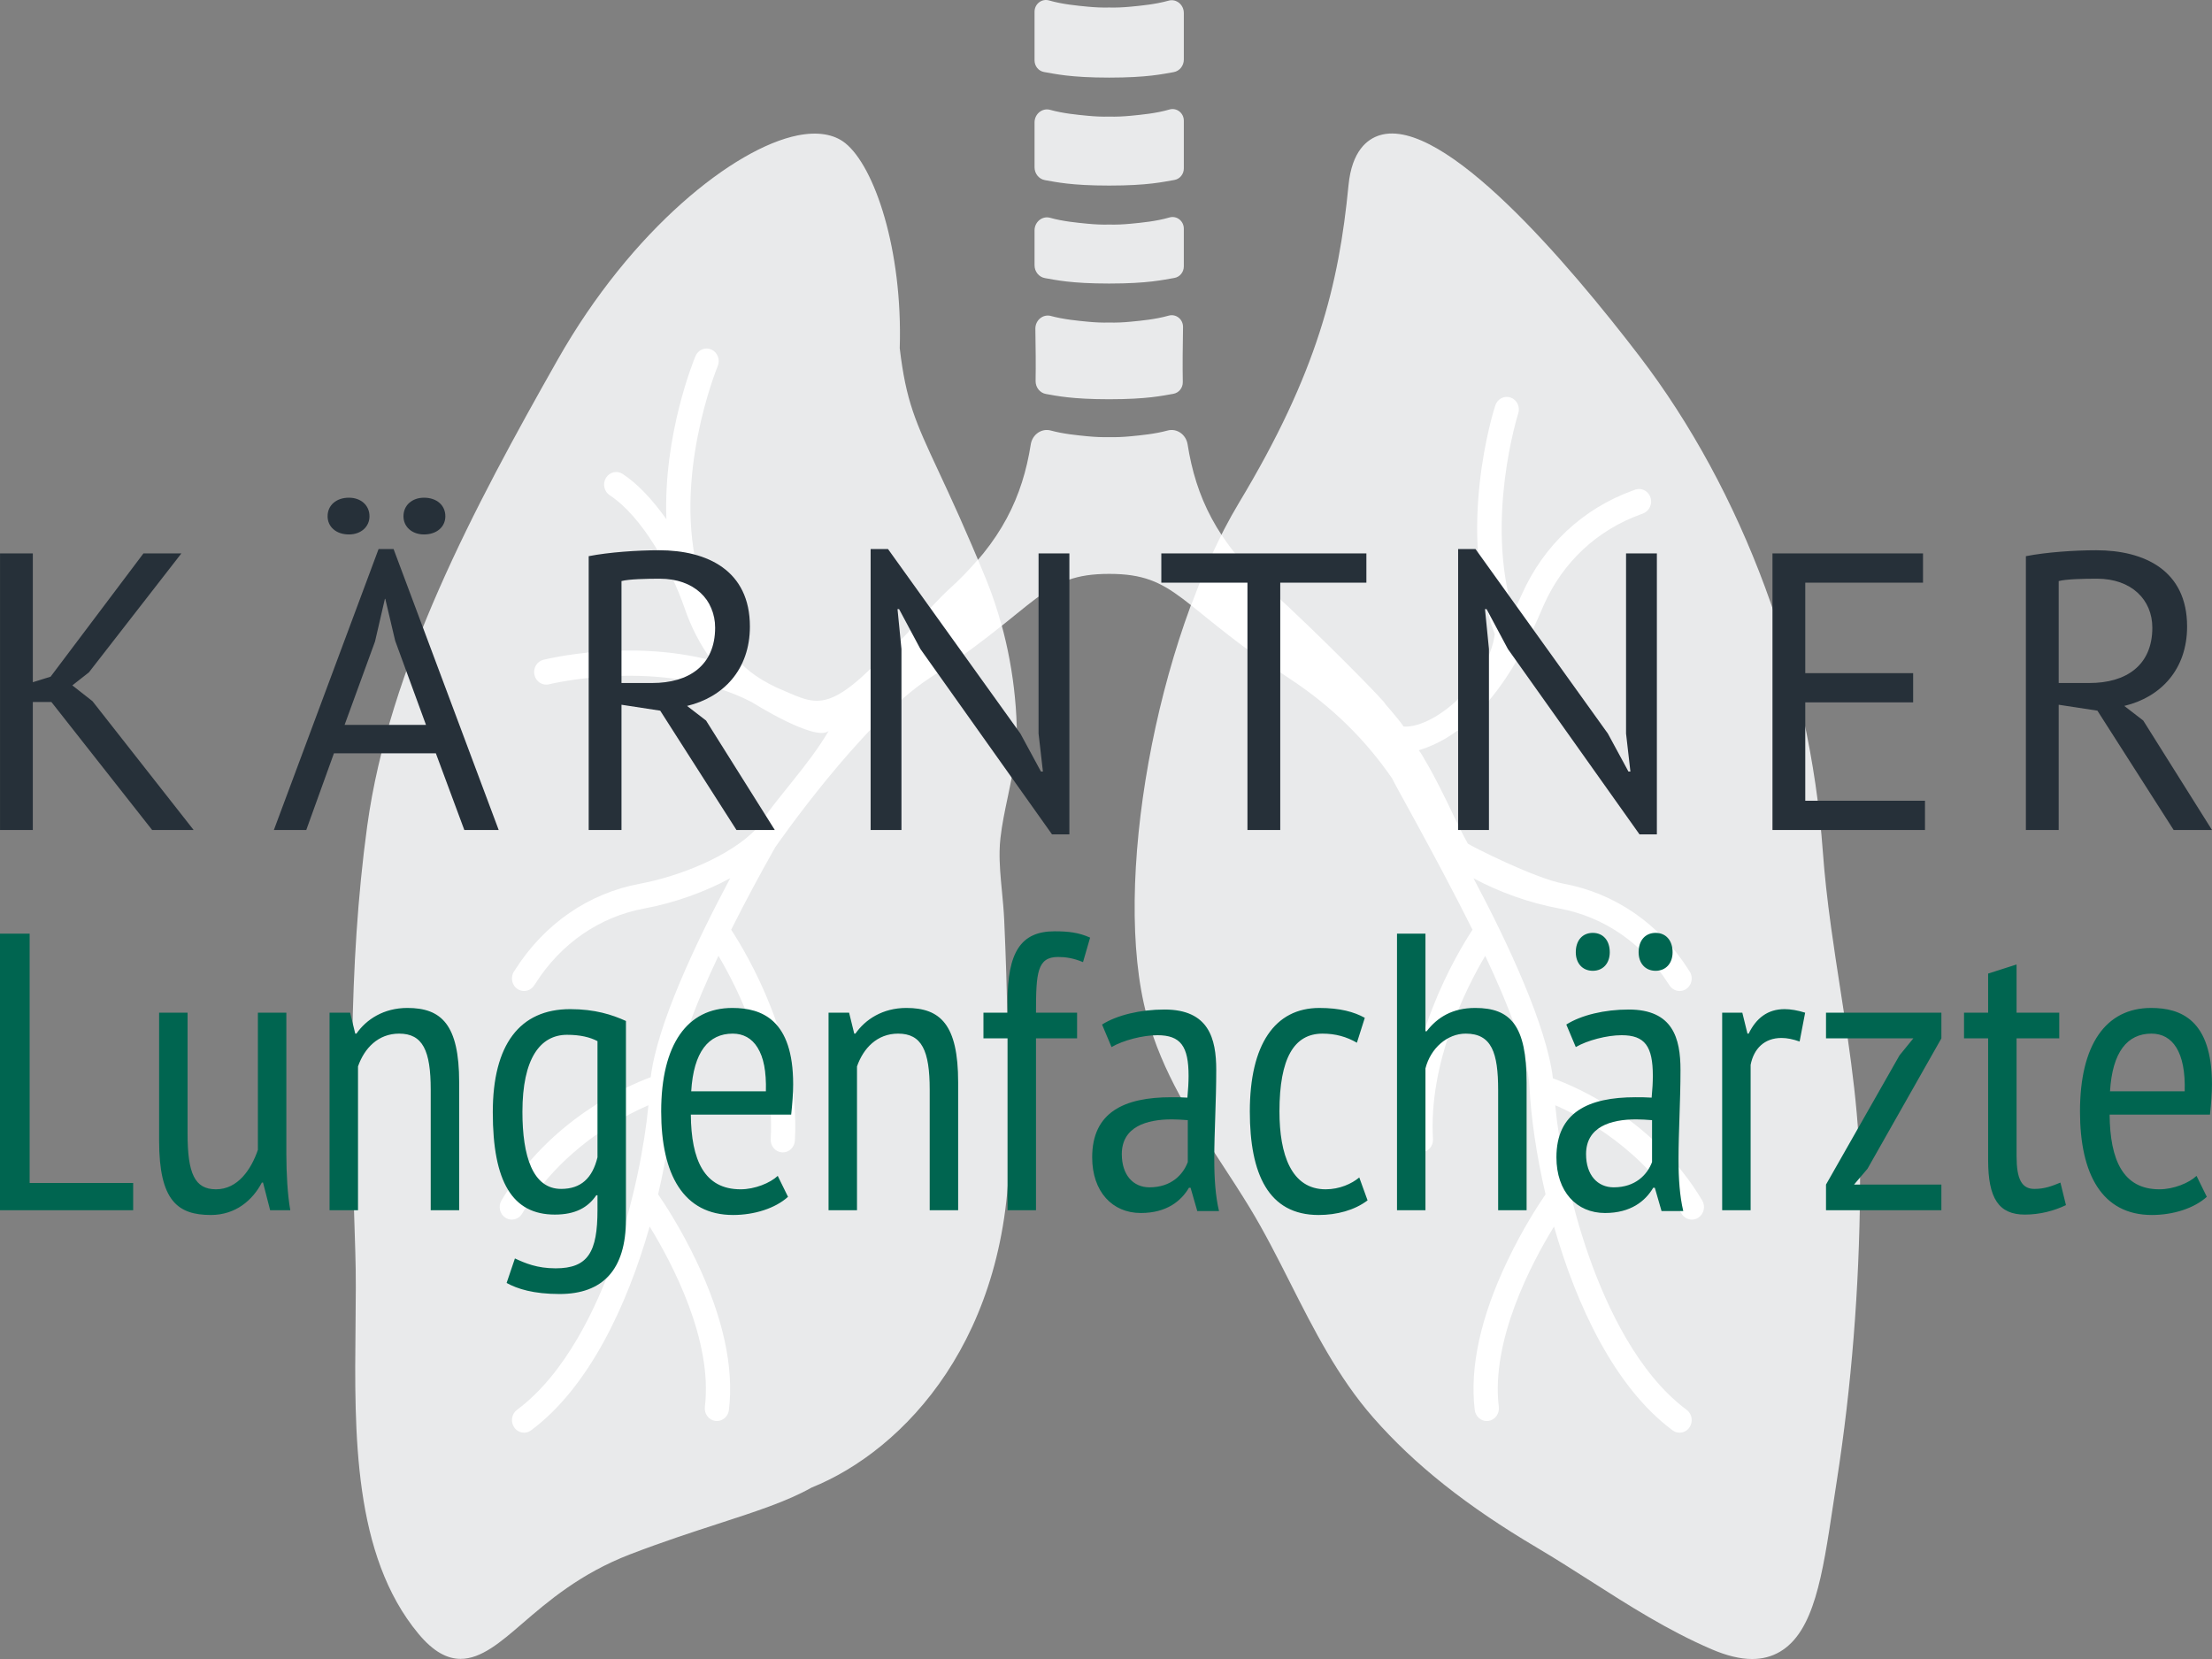 <?xml version="1.0" encoding="UTF-8"?>
<svg xmlns="http://www.w3.org/2000/svg" id="a" viewBox="0 0 283.465 212.599" width="288" height="216"><rect x="0" y="0" width="283.465" height="212.599" fill="#808080" stroke="none"/><defs><style>.b{fill:#006550;}.c{fill:#fff;}.d{fill:#e9eaeb;}.e{fill:#263039;}</style></defs><path class="d" d="M129.148,102.12c.612-2.899,1.244-5.897,1.147-9.067-.197-6.52-1.554-13.026-3.926-18.812-2.579-6.299-4.532-10.49-6.101-13.858-2.936-6.301-4.161-8.931-4.967-15.751.39-12.638-3.234-23.279-6.976-26.285-1.447-1.162-3.558-1.505-6.109-.995-8.105,1.621-21.269,12.011-30.745,28.73-10.822,19.097-21.622,39.442-24.412,59.757-2.488,18.131-2.119,36.915-1.527,54.603.099,2.939.065,6.132.029,9.513-.146,13.749-.311,29.335,8.061,39.407,1.932,2.324,3.7,3.222,5.407,3.22,2.643,0,5.139-2.15,7.86-4.495,3.333-2.873,7.482-6.448,13.864-8.905,4.158-1.598,7.947-2.832,11.291-3.919,4.936-1.605,8.845-2.876,11.946-4.626,11.902-4.791,25.647-19.306,25.347-44.535l-.01-.797c-.107-8.988-.218-18.282-.639-27.424-.056-1.204-.171-2.414-.286-3.624-.174-1.814-.338-3.527-.302-5.225.012-.55.044-1.099.109-1.648.199-1.754.559-3.459.939-5.264M238.366,152.443c.069-8.879-1.253-17.423-2.532-25.683-.408-2.633-.815-5.267-1.181-7.915v-.002c-.507-3.67-.843-6.754-1.058-9.704-1.676-23.046-10.25-46.201-23.525-63.527-8.913-11.635-25.087-30.787-33.257-28.281-1.589.485-3.575,1.993-4.004,6.42-1.238,12.775-4.014,24.028-14.007,40.636-10.7,17.783-16.343,49.131-11.838,65.769,1.979,7.312,5.868,13.269,9.63,19.029,1.175,1.799,2.389,3.66,3.535,5.542,1.89,3.106,3.587,6.461,5.228,9.707,3.007,5.944,6.116,12.091,10.628,17.235,5.303,6.045,11.977,11.345,21.005,16.68,2.325,1.375,4.632,2.849,6.864,4.273,4.882,3.118,9.93,6.343,15.491,8.729,1.936.832,3.658,1.248,5.189,1.248,1.318,0,2.496-.308,3.549-.922,4.379-2.556,5.46-9.728,6.828-18.809.151-.999.305-2.023.468-3.064,1.883-12.076,2.888-24.646,2.987-37.361"/><path class="d" d="M151.706,7.631V1.669c0-1.068-.967-1.864-1.954-1.585-1.668.471-3.49.639-4.879.773-.924.089-1.835.13-2.733.106-.897.024-1.808-.017-2.732-.106-1.414-.136-3.276-.308-4.969-.799-.935-.271-1.864.44-1.864,1.454v6.221c0,.751.525,1.382,1.235,1.499,1.381.229,3.304.713,8.33.713,4.937,0,6.88-.467,8.256-.7.757-.129,1.31-.814,1.31-1.614M151.706,21.58v-6.106c0-1.005-.921-1.71-1.847-1.44-1.697.495-3.567.667-4.986.804-.924.088-1.835.13-2.732.105-.898.025-1.809-.017-2.733-.105-1.378-.133-3.181-.299-4.838-.762-1.009-.281-1.995.527-1.995,1.617v5.744c0,.817.565,1.515,1.337,1.647,1.374.235,3.324.696,8.228.696,5.041,0,6.961-.487,8.343-.715.703-.116,1.223-.741,1.223-1.485M151.705,34.141c0-.249,0-.499,0-.751v-4.081c0-1.005-.921-1.71-1.847-1.44-1.697.495-3.567.667-4.986.804-.924.089-1.835.13-2.733.105-.897.025-1.808-.016-2.732-.106-1.378-.132-3.181-.298-4.838-.761-1.009-.282-1.995.527-1.995,1.617v3.862c0,.204,0,.407.001.608.002.816.567,1.51,1.337,1.641,1.374.235,3.325.695,8.227.695,5.04,0,6.96-.486,8.342-.714.701-.115,1.22-.737,1.223-1.479M132.681,42.142c.038,2.346.064,4.565.03,6.679-.013.825.553,1.531,1.331,1.668,1.368.241,3.347.673,8.098.673,4.89,0,6.843-.458,8.217-.693.707-.121,1.229-.756,1.216-1.504-.039-2.224-.01-4.563.031-7.044.017-1.012-.905-1.737-1.841-1.471-1.671.474-3.497.643-4.89.777-.924.089-1.835.131-2.733.106-.897.025-1.808-.017-2.732-.106-1.35-.13-3.109-.293-4.738-.735-1.019-.277-2.007.55-1.989,1.65M199.008,138.188c-.804-6.674-5.721-17.266-10.184-25.643,3.227,1.748,7.092,3.154,11.023,3.883,5.705,1.058,10.649,4.462,13.921,9.587.193.3.308.482.547.665.278.215.603.319.924.319.475,0,.945-.226,1.25-.653.433-.611.394-1.432-.053-1.992-.021-.032-.046-.074-.079-.125-3.745-5.867-9.417-9.767-15.965-10.98-3.803-.704-8.617-2.393-12.164-4.75-.042-.133-.082-.267-.128-.398-1.325-2.377-2.375-4.874-3.652-7.325-.111-.232-1.192-2.328-1.884-3.444-.228-.366-.266-.55-.748-1.186,9.696-2.894,14.605-15.41,16.012-18.597,2.42-5.482,6.832-9.614,12.426-11.633.327-.119.525-.19.756-.385.27-.227.448-.527.529-.851.12-.479.028-1.008-.293-1.421-.459-.589-1.233-.754-1.867-.444-.035.013-.081.029-.137.049-6.402,2.311-11.458,7.051-14.235,13.344-.318.721-.693,1.475-1.096,2.24-3.627-11.824.587-25.267.648-25.459.275-.846-.161-1.762-.974-2.045-.812-.283-1.693.174-1.967,1.021-.209.645-5.076,15.991-.062,29.307-.864,6.143-7.72,12.068-11.68,11.836-.877-1.259-2.396-2.911-2.379-2.915.475.205-8.487-8.944-15.019-14.857-6.545-5.924-9.233-11.7-10.287-18.39-.199-1.266-1.383-2.098-2.572-1.774-1.631.444-3.392.607-4.745.738-.924.089-1.835.13-2.732.106-.898.024-1.808-.017-2.733-.106-1.352-.131-3.114-.294-4.745-.738-1.188-.324-2.372.508-2.572,1.774-1.054,6.69-3.742,12.465-10.286,18.39-2.893,2.62-5.929,6.655-8.973,9.091-7.126,7.366-8.588,5.642-13.325,3.675-5.34-2.52-6.911-5.596-8.841-11.226-.305-.89-.644-1.771-1.009-2.638-.008-.113.004-.226-.029-.34-3.566-12.554,2.265-26.781,2.346-26.976.343-.817-.015-1.769-.802-2.126-.786-.356-1.702.018-2.045.836-.209.498-4.144,10.077-3.73,20.907-1.781-2.514-3.717-4.572-5.606-5.805-.726-.473-1.685-.245-2.141.51-.456.755-.236,1.752.49,2.225,4.1,2.674,7.851,9.386,9.6,14.491.832,2.429,2.001,4.67,3.458,6.675-10.579-2.748-21.037-.216-21.564-.084-.834.209-1.347,1.081-1.146,1.948.201.867,1.041,1.4,1.875,1.19.144-.035,14.642-3.571,25.965,2.283.096.05,8.082,5.103,9.855,3.714-2.631,4.485-6.649,8.537-9.246,12.509-3.354,3.552-9.984,6.138-14.93,7.054-6.548,1.213-12.217,5.113-15.965,10.979-.031.052-.058.094-.079.126-.447.56-.486,1.381-.052,1.992.305.428.774.653,1.249.653.322,0,.646-.104.924-.317.239-.185.354-.367.547-.667,3.272-5.125,8.217-8.529,13.922-9.587,3.931-.729,7.796-2.134,11.022-3.883-4.463,8.377-9.38,18.825-10.184,25.499-3.158,1.164-12.942,5.451-19.122,15.782-.455.757-.23,1.753.498,2.223.255.165.539.244.819.244.519,0,1.027-.27,1.32-.761,4.9-8.191,12.496-12.292,16.193-13.897-.5,5.136-1.836,12.324-4.369,19.493-2.247,6.357-6.236,14.909-12.474,19.54-.698.519-.859,1.527-.36,2.252.302.442.78.676,1.264.676.313,0,.628-.097.902-.301,7.385-5.482,12.309-15.978,15.192-26.114,2.901,4.726,8.103,14.58,7.075,23.106-.108.886.496,1.692,1.347,1.804.065.008.131.012.196.012.771,0,1.441-.596,1.539-1.413.662-5.483-.752-11.923-4.199-19.139-1.958-4.1-3.995-7.216-4.876-8.498,1.198-5.108,1.867-9.928,2.06-13.725.208-4.122,2.668-10.481,5.674-16.84,2.479,4.192,7.265,13.658,6.695,23.481-.052.89.601,1.656,1.458,1.709.031.002.062.003.094.003.815,0,1.499-.66,1.548-1.518.722-12.423-6.116-23.886-8.166-27.021,1.918-3.836,3.923-7.515,5.639-10.553,0,0,10.998-15.943,19.789-21.694,14.194-9.287,14.361-13.352,23.014-13.352s8.82,4.065,23.014,13.352c5.606,3.668,9.915,8.012,13.264,12.89-.09.409,5.567,9.932,10.281,19.357-2.05,3.135-8.889,14.597-8.167,27.021.049.858.734,1.518,1.549,1.518.031,0,.062,0,.095-.003.855-.053,1.508-.819,1.456-1.709-.568-9.799,4.217-19.28,6.697-23.48,3.006,6.359,5.465,12.717,5.674,16.839.192,3.797.861,8.616,2.058,13.725-.879,1.281-2.917,4.397-4.876,8.498-3.447,7.216-4.861,13.656-4.199,19.139.099.817.769,1.413,1.54,1.413.064,0,.13-.004.196-.012.85-.112,1.454-.918,1.347-1.804-1.029-8.526,4.174-18.38,7.074-23.106,2.884,10.136,7.808,20.632,15.193,26.114.273.203.588.301.901.301.484,0,.962-.234,1.266-.676.498-.725.336-1.733-.362-2.252-6.237-4.631-10.225-13.183-12.473-19.54-2.534-7.169-3.87-14.357-4.37-19.493,3.696,1.604,11.292,5.705,16.193,13.897.294.491.802.761,1.321.761.28,0,.564-.079.819-.244.728-.47.952-1.466.498-2.223-6.18-10.331-15.965-14.474-19.123-15.638"/><path class="c" d="M211.245,63.259c-.459-.589-1.233-.754-1.866-.443-.036.012-.081.028-.138.048-6.402,2.311-11.458,7.051-14.235,13.344-.318.721-.693,1.475-1.096,2.24-3.627-11.824.587-25.267.648-25.459.275-.846-.161-1.762-.974-2.045-.812-.283-1.693.174-1.967,1.021-.209.646-5.076,15.992-.061,29.307-.865,6.143-7.721,12.068-11.68,11.836-.878-1.259-2.397-2.911-2.38-2.915.475.205-8.487-8.944-15.019-14.857-2.508-2.27-4.44-4.518-5.94-6.804-1.419,2.803-2.718,5.843-3.899,9.032,2.733,2.163,6.262,5.239,12.517,9.331,5.607,3.668,9.915,8.012,13.264,12.89.149.451,5.567,9.932,10.281,19.357-2.05,3.135-8.888,14.598-8.167,27.021.049.858.734,1.518,1.549,1.518.031,0,.062,0,.095-.003.855-.053,1.508-.819,1.456-1.709-.568-9.799,4.217-19.28,6.697-23.48,3.006,6.36,5.465,12.717,5.674,16.839.192,3.797.861,8.616,2.058,13.725-.879,1.281-2.917,4.397-4.876,8.498-3.446,7.216-4.861,13.656-4.198,19.139.098.817.768,1.413,1.539,1.413.064,0,.13-.004.196-.012.85-.112,1.454-.918,1.347-1.804-1.029-8.526,4.174-18.38,7.075-23.106,2.883,10.136,7.807,20.632,15.192,26.114.273.204.588.301.901.301.484,0,.963-.234,1.266-.676.498-.725.336-1.733-.362-2.252-6.237-4.631-10.225-13.183-12.473-19.54-2.534-7.169-3.87-14.357-4.37-19.493,3.696,1.604,11.292,5.705,16.193,13.897.294.491.802.761,1.321.761.28,0,.564-.079.819-.243.728-.471.952-1.467.498-2.224-6.18-10.331-15.965-14.474-19.123-15.638-.803-6.674-5.721-17.266-10.184-25.643,3.227,1.748,7.092,3.154,11.023,3.883,5.705,1.058,10.65,4.462,13.921,9.587.193.3.308.482.547.665.279.215.603.319.924.319.476,0,.945-.225,1.25-.653.433-.611.394-1.432-.053-1.992-.02-.032-.046-.074-.079-.125-3.745-5.867-9.416-9.766-15.964-10.98-3.804-.704-12.247-5.017-12.293-5.148-1.325-2.377-2.375-4.874-3.652-7.325-.111-.232-1.192-2.328-1.884-3.444-.227-.366-.265-.55-.748-1.186,9.696-2.894,14.605-15.41,16.012-18.597,2.42-5.482,6.833-9.614,12.426-11.632.327-.12.525-.191.756-.386.27-.227.448-.527.529-.851.12-.479.028-1.007-.293-1.421M128.371,80.193c-.557-2.044-1.218-4.04-2.002-5.952-.364-.888-.712-1.724-1.051-2.531-1.035,1.208-2.175,2.414-3.513,3.626-2.893,2.62-5.929,6.655-8.973,9.091-7.126,7.366-8.588,5.642-13.325,3.675-5.34-2.52-6.91-5.596-8.841-11.226-.305-.89-.644-1.77-1.009-2.637-.007-.114.004-.227-.028-.341-3.567-12.554,2.264-26.78,2.345-26.976.343-.817-.015-1.769-.802-2.125-.786-.357-1.702.017-2.045.835-.209.498-4.143,10.077-3.73,20.907-1.781-2.514-3.716-4.572-5.606-5.804-.726-.474-1.685-.246-2.141.509-.456.755-.236,1.752.49,2.226,4.1,2.673,7.851,9.385,9.6,14.49.832,2.429,2.001,4.67,3.458,6.676-10.579-2.749-21.036-.217-21.564-.085-.834.21-1.347,1.082-1.146,1.949.201.866,1.041,1.399,1.875,1.19.144-.036,14.642-3.572,25.966,2.282.095.05,8.081,5.103,9.855,3.714-2.632,4.486-6.649,8.537-9.247,12.509-3.354,3.552-9.984,6.138-14.93,7.054-6.548,1.214-12.217,5.113-15.964,10.979-.032.052-.059.094-.08.126-.446.56-.485,1.381-.052,1.992.305.427.774.653,1.25.653.321,0,.645-.104.923-.317.239-.185.355-.367.547-.667,3.272-5.125,8.217-8.529,13.922-9.587,3.932-.729,7.796-2.134,11.022-3.883-4.463,8.377-9.38,18.825-10.183,25.499-3.159,1.164-12.943,5.451-19.123,15.782-.454.757-.23,1.753.498,2.223.255.165.539.244.819.244.519,0,1.027-.27,1.32-.761,4.901-8.191,12.496-12.292,16.194-13.897-.501,5.136-1.837,12.324-4.37,19.493-2.247,6.357-6.236,14.909-12.474,19.54-.698.519-.859,1.527-.36,2.253.302.441.78.676,1.265.675.312,0,.627-.097.901-.301,7.385-5.483,12.309-15.978,15.192-26.114,2.901,4.726,8.103,14.58,7.075,23.106-.108.886.496,1.692,1.347,1.804.066.008.131.013.196.012.771,0,1.441-.596,1.539-1.413.662-5.483-.752-11.923-4.198-19.139-1.959-4.1-3.996-7.216-4.876-8.498,1.197-5.108,1.866-9.928,2.059-13.725.208-4.122,2.668-10.481,5.674-16.84,2.479,4.192,7.265,13.658,6.696,23.481-.053.89.6,1.656,1.457,1.709.031.002.063.003.094.003.815,0,1.499-.66,1.548-1.518.722-12.423-6.116-23.885-8.166-27.021,1.918-3.836,3.923-7.515,5.639-10.553,0,0,10.998-15.943,19.789-21.694,4.061-2.657,6.952-4.873,9.244-6.702"/><path class="b" d="M270.396,139.851c.304-5.064,2.228-7.393,5.316-7.393,2.684,0,4.406,2.329,4.254,7.393h-9.57ZM281.485,150.687c-.962.911-2.937,1.721-4.76,1.721-4.658,0-6.329-3.747-6.38-9.57h12.861c.152-1.417.254-2.734.254-3.899,0-8.253-4.001-9.772-7.798-9.772-5.772,0-9.114,4.658-9.114,13.266,0,8.051,2.835,13.266,9.215,13.266,2.734,0,5.418-.86,7.038-2.329l-1.316-2.683ZM251.687,133.066h3.089v15.595c0,4.912,1.367,6.988,4.709,6.988,1.974,0,3.797-.507,5.265-1.215l-.708-2.887c-1.114.456-2.026.811-3.342.811-1.621,0-2.279-1.266-2.279-4.203v-15.089h5.469v-3.291h-5.469v-6.178l-3.645,1.165v5.013h-3.089v3.291ZM234.001,155.092h14.785v-3.291h-11.19l1.722-2.026,9.468-16.709v-3.291h-14.785v3.291h11.19l-1.772,2.177-9.418,16.558v3.291ZM231.328,129.775c-.962-.304-1.873-.456-2.633-.456-2.177,0-3.645,1.165-4.607,3.139h-.152l-.659-2.683h-2.582v25.317h3.646v-18.634c.405-2.076,1.772-3.443,3.949-3.443.709,0,1.469.152,2.329.456l.709-3.696ZM209.986,122.028c0,1.417.861,2.379,2.178,2.379s2.177-.962,2.177-2.379c0-1.519-.861-2.481-2.177-2.481s-2.178.962-2.178,2.481M201.935,122.028c0,1.417.861,2.379,2.178,2.379s2.177-.962,2.177-2.379c0-1.519-.861-2.481-2.177-2.481s-2.178.962-2.178,2.481M211.708,148.914c-.608,1.621-2.127,3.241-4.912,3.241-2.076,0-3.544-1.57-3.544-4.253,0-3.494,3.139-4.456,6.43-4.456.659,0,1.368.051,2.026.101v5.367ZM201.935,134.18c1.469-.861,4.001-1.519,5.874-1.519,2.987,0,4,1.418,4,5.215,0,.81-.051,1.722-.152,2.785-.709-.051-1.418-.051-2.076-.051-6.025,0-10.127,1.924-10.127,7.697,0,4.405,2.583,7.139,6.228,7.139,3.292,0,5.165-1.519,6.178-3.24h.202l.861,2.987h2.785c-.456-1.924-.608-4.152-.608-6.684,0-3.443.253-7.342.253-11.392s-.962-7.747-6.633-7.747c-3.088,0-6.076.708-8,1.924l1.215,2.886ZM195.632,155.092v-16.355c0-7.342-2.076-9.57-6.582-9.57-2.937,0-4.861,1.215-6.228,2.987h-.152v-12.506h-3.646v35.444h3.646v-18.178c.658-2.582,2.785-4.456,5.164-4.456,3.342,0,4.152,2.481,4.152,7.241v15.393h3.646ZM174.189,150.889c-.962.81-2.532,1.519-4.304,1.519-4.405,0-5.924-4.456-5.924-9.975,0-6.835,1.874-9.975,5.519-9.975,1.671,0,3.089.405,4.405,1.165l1.013-3.19c-1.367-.76-3.19-1.266-5.823-1.266-5.722,0-8.912,4.709-8.912,13.266,0,8,2.38,13.266,8.811,13.266,2.329,0,4.608-.607,6.278-1.873l-1.063-2.937ZM152.214,148.914c-.607,1.621-2.126,3.241-4.911,3.241-2.076,0-3.545-1.57-3.545-4.253,0-3.494,3.14-4.456,6.431-4.456.658,0,1.367.051,2.025.101v5.367ZM142.442,134.18c1.468-.861,4-1.519,5.873-1.519,2.988,0,4,1.418,4,5.215,0,.81-.05,1.722-.151,2.785-.709-.051-1.418-.051-2.076-.051-6.026,0-10.127,1.924-10.127,7.697,0,4.405,2.582,7.139,6.228,7.139,3.291,0,5.164-1.519,6.177-3.24h.203l.86,2.987h2.785c-.455-1.924-.607-4.152-.607-6.684,0-3.443.253-7.342.253-11.392s-.962-7.747-6.633-7.747c-3.089,0-6.076.708-8,1.924l1.215,2.886ZM126.027,133.066h3.088v22.026h3.646v-22.026h5.266v-3.291h-5.266c0-5.114.152-7.14,2.836-7.14.962,0,1.974.152,3.19.658l.911-3.139c-1.468-.658-2.785-.81-4.557-.81-4.355,0-6.026,2.734-6.026,9.013v1.418h-3.088v3.291ZM122.786,155.092v-16.406c0-7.392-2.278-9.519-6.633-9.519-3.038,0-5.266,1.468-6.531,3.291h-.152l-.659-2.683h-2.633v25.317h3.646v-18.431c.81-2.329,2.582-4.203,5.266-4.203,3.038,0,4.051,2.178,4.051,7.19v15.444h3.645ZM88.578,139.851c.304-5.064,2.228-7.393,5.317-7.393,2.683,0,4.405,2.329,4.253,7.393h-9.57ZM99.667,150.687c-.962.911-2.937,1.721-4.759,1.721-4.659,0-6.33-3.747-6.38-9.57h12.861c.152-1.417.253-2.734.253-3.899,0-8.253-4-9.772-7.798-9.772-5.772,0-9.114,4.658-9.114,13.266,0,8.051,2.836,13.266,9.215,13.266,2.735,0,5.418-.86,7.039-2.329l-1.317-2.683ZM76.568,148.307c-.658,2.683-2.126,4.051-4.658,4.051-3.646,0-4.962-4.203-4.962-9.874,0-6.836,2.278-9.874,5.721-9.874,1.671,0,2.937.304,3.899.81v14.887ZM80.214,130.838c-1.772-.81-4-1.519-7.14-1.519-6.481,0-9.924,4.557-9.924,13.215,0,8.963,2.532,13.115,7.95,13.115,2.633,0,4.253-.912,5.316-2.481h.152v1.873c0,5.418-1.215,7.494-5.367,7.494-2.38,0-3.899-.658-5.215-1.266l-1.064,3.139c1.368.76,3.444,1.418,6.785,1.418,5.519,0,8.507-3.088,8.507-9.57v-25.418ZM58.841,155.092v-16.406c0-7.392-2.278-9.519-6.633-9.519-3.038,0-5.266,1.468-6.531,3.291h-.152l-.659-2.683h-2.633v25.317h3.646v-18.431c.81-2.329,2.582-4.203,5.266-4.203,3.038,0,4.051,2.178,4.051,7.19v15.444h3.645ZM20.39,129.775v16.405c0,7.697,2.38,9.519,6.633,9.519,3.19,0,5.368-1.924,6.532-4.152h.152l.912,3.545h2.582c-.355-1.975-.506-4.76-.506-7.19v-18.127h-3.646v17.57c-.861,2.531-2.582,5.063-5.367,5.063-2.735,0-3.646-2.025-3.646-7.139v-15.494h-3.646ZM17.064,151.598H3.798v-31.95H0v35.444h17.064v-3.494Z"/><path class="e" d="M268.73,74.16c4.406,0,7.089,2.683,7.089,6.278,0,4.861-3.392,7.089-8.051,7.089h-3.949v-13.064c.962-.253,3.19-.303,4.911-.303M259.616,106.363h4.203v-16.051l4.962.759,9.772,15.292h4.912l-8.81-14.026-2.431-1.873c4.658-1.114,8.051-4.658,8.051-10.178,0-7.19-5.469-9.772-11.646-9.772-2.785,0-6.43.253-9.013.76v35.089ZM227.14,106.363h19.545v-3.747h-15.342v-12.608h13.823v-3.747h-13.823v-11.595h15.089v-3.747h-19.292v35.444ZM210.098,106.92h2.228v-36.001h-3.949v23.089l.557,4.861h-.254l-2.633-4.861-16.962-23.646h-2.228v36.001h3.95v-23.19l-.507-5.115h.203l2.734,5.115,16.861,23.747ZM175.101,70.919h-26.279v3.747h11.038v31.697h4.203v-31.697h11.038v-3.747ZM134.812,106.92h2.228v-36.001h-3.949v23.089l.557,4.861h-.253l-2.633-4.861-16.963-23.646h-2.228v36.001h3.95v-23.19l-.506-5.115h.202l2.734,5.115,16.861,23.747ZM84.554,74.16c4.406,0,7.089,2.683,7.089,6.278,0,4.861-3.392,7.089-8.051,7.089h-3.949v-13.064c.962-.253,3.19-.303,4.911-.303M75.44,106.363h4.203v-16.051l4.962.759,9.772,15.292h4.912l-8.81-14.026-2.431-1.873c4.658-1.114,8.051-4.658,8.051-10.178,0-7.19-5.469-9.772-11.646-9.772-2.785,0-6.43.253-9.013.76v35.089ZM51.704,66.159c0,1.368,1.114,2.33,2.633,2.33,1.62,0,2.734-.962,2.734-2.33,0-1.417-1.114-2.379-2.734-2.379-1.519,0-2.633.962-2.633,2.379M41.982,66.159c0,1.368,1.114,2.33,2.734,2.33,1.519,0,2.633-.962,2.633-2.33,0-1.417-1.114-2.379-2.633-2.379-1.62,0-2.734.962-2.734,2.379M48.058,82.21l1.266-5.468h.051l1.266,5.367,3.949,10.785h-10.43l3.898-10.684ZM59.502,106.363h4.405l-13.469-36.001h-1.924l-13.418,36.001h4.152l3.544-9.823h13.064l3.646,9.823ZM19.497,106.363h5.317l-12.963-16.507-2.582-2.025,2.127-1.671,11.848-15.241h-4.861l-11.899,15.798-2.279.709v-16.507H.003v35.444h4.202v-16.405h2.38l12.912,16.405Z"/></svg>
